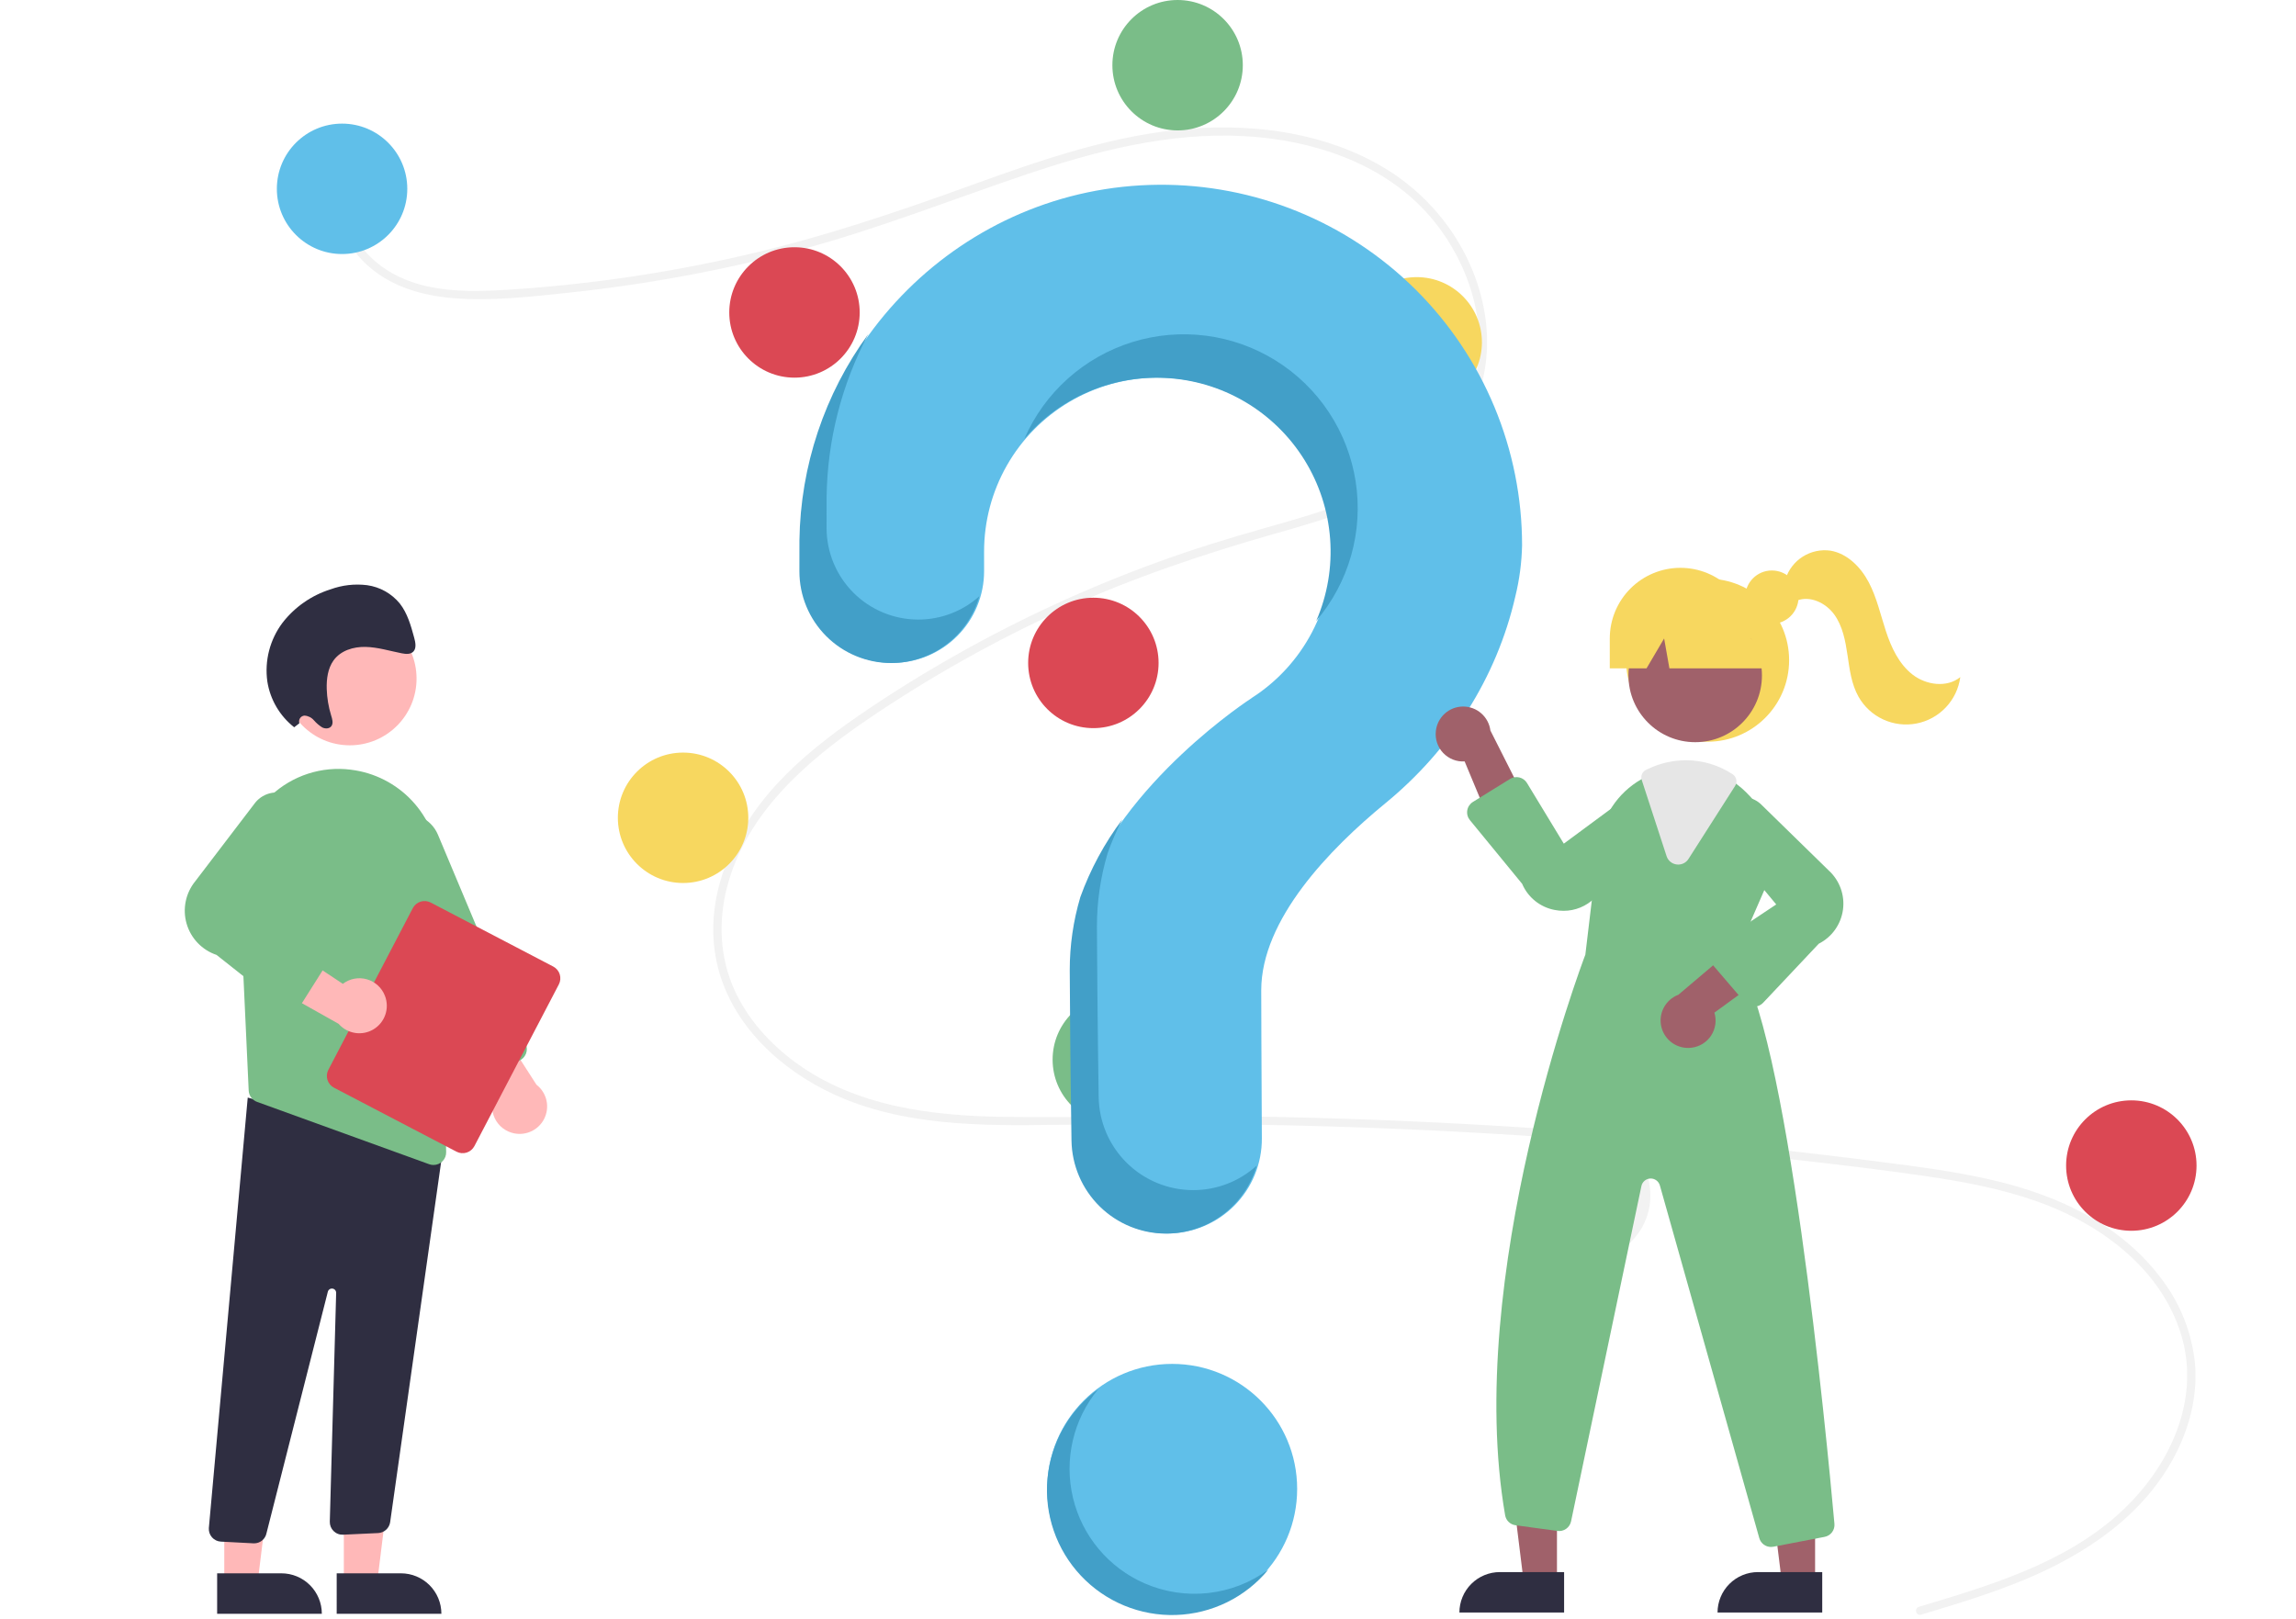 <svg width="845" height="596" viewBox="0 0 845 596" fill="none" xmlns="http://www.w3.org/2000/svg">
<path d="M431.393 594C456.798 594 477.393 573.405 477.393 548C477.393 522.595 456.798 502 431.393 502C405.987 502 385.393 522.595 385.393 548C385.393 573.405 405.987 594 431.393 594Z" fill="#60BFE9"/>
<path d="M706.199 591.416C731.934 583.687 759.293 575.628 779.703 557.255C797.94 540.836 810.253 515.766 802.697 491.143C795.157 466.571 772.573 450.187 749.256 442.038C736.031 437.416 722.195 434.852 708.364 432.837C693.329 430.648 678.228 428.854 663.134 427.127C602.016 420.137 540.668 415.867 479.09 414.316C448.706 413.551 418.327 413.57 387.938 414.011C360.798 414.405 332.216 414.395 307.039 402.86C287.46 393.89 269.691 377.571 264.235 356.127C257.938 331.372 269.553 306.163 286.215 288.235C294.998 278.784 305.263 270.831 315.852 263.517C327.339 255.583 339.227 248.211 351.372 241.329C375.293 227.782 400.302 216.252 426.139 206.861C438.885 202.226 451.82 198.228 464.867 194.539C475.884 191.424 486.935 188.305 497.583 184.062C518.166 175.858 537.744 161.962 542.977 139.18C547.937 117.589 539.574 94.15 524.912 78.11C507.949 59.553 482.373 51.418 457.852 50.102C430.324 48.624 403.43 55.514 377.555 64.257C349.959 73.584 322.957 84.307 294.777 91.861C266.833 99.344 238.348 104.639 209.581 107.697C195.499 109.197 180.991 110.89 166.825 109.742C154.953 108.78 143.141 105.288 134.391 96.862C126.888 89.638 122.419 79.708 123.956 69.23C124.235 67.327 127.126 68.136 126.849 70.028C124.978 82.783 133.648 94.536 144.333 100.557C156.681 107.515 171.707 107.525 185.454 106.729C215.263 104.928 244.871 100.648 273.969 93.933C302.561 87.403 330.133 78.067 357.673 68.094C383.829 58.623 410.57 49.378 438.513 47.327C462.759 45.547 488.265 49.079 509.387 61.75C527.951 72.886 541.602 91.457 545.952 112.768C550.202 133.593 544.315 154.553 528.552 169.085C512.23 184.132 489.851 190.564 468.995 196.489C442.543 204.003 416.658 212.787 391.603 224.192C366.206 235.72 341.85 249.413 318.803 265.12C296.556 280.322 274.602 299.451 267.566 326.571C264.289 339.204 264.894 352.603 270.378 364.536C275.254 375.146 283.284 384.071 292.639 390.954C314.96 407.379 343.092 410.751 370.054 411.087C400.335 411.463 430.617 410.441 460.909 410.939C522.641 411.952 584.247 415.709 645.727 422.211C661.133 423.842 676.518 425.644 691.885 427.618C705.706 429.394 719.575 431.159 733.163 434.313C757.326 439.921 780.837 450.705 795.855 471.191C802.52 480.071 806.65 490.594 807.802 501.637C808.854 513.161 806.032 524.706 800.822 534.958C789.29 557.648 767.688 572.081 744.749 581.562C732.462 586.641 719.717 590.488 706.997 594.309C705.144 594.865 704.352 591.97 706.199 591.416Z" fill="#F2F2F2"/>
<path d="M125.893 93.5C139.147 93.5 149.893 82.755 149.893 69.5C149.893 56.245 139.147 45.5 125.893 45.5C112.638 45.5 101.893 56.245 101.893 69.5C101.893 82.755 112.638 93.5 125.893 93.5Z" fill="#60BFE9"/>
<path d="M292.393 139C305.647 139 316.393 128.255 316.393 115C316.393 101.745 305.647 91 292.393 91C279.138 91 268.393 101.745 268.393 115C268.393 128.255 279.138 139 292.393 139Z" fill="#DB4854"/>
<path d="M433.393 48C446.647 48 457.393 37.255 457.393 24C457.393 10.745 446.647 0 433.393 0C420.138 0 409.393 10.745 409.393 24C409.393 37.255 420.138 48 433.393 48Z" fill="#7ABD88"/>
<path d="M521.393 150C534.647 150 545.393 139.255 545.393 126C545.393 112.745 534.647 102 521.393 102C508.138 102 497.393 112.745 497.393 126C497.393 139.255 508.138 150 521.393 150Z" fill="#F7D75F"/>
<path d="M402.393 268C415.647 268 426.393 257.255 426.393 244C426.393 230.745 415.647 220 402.393 220C389.138 220 378.393 230.745 378.393 244C378.393 257.255 389.138 268 402.393 268Z" fill="#DB4854"/>
<path d="M251.393 325C264.647 325 275.393 314.255 275.393 301C275.393 287.745 264.647 277 251.393 277C238.138 277 227.393 287.745 227.393 301C227.393 314.255 238.138 325 251.393 325Z" fill="#F7D75F"/>
<path d="M411.393 414C424.647 414 435.393 403.255 435.393 390C435.393 376.745 424.647 366 411.393 366C398.138 366 387.393 376.745 387.393 390C387.393 403.255 398.138 414 411.393 414Z" fill="#7ABD88"/>
<path d="M583.393 464C596.647 464 607.393 453.255 607.393 440C607.393 426.745 596.647 416 583.393 416C570.138 416 559.393 426.745 559.393 440C559.393 453.255 570.138 464 583.393 464Z" fill="#F2F2F2"/>
<path d="M784.393 453C797.647 453 808.393 442.255 808.393 429C808.393 415.745 797.647 405 784.393 405C771.138 405 760.393 415.745 760.393 429C760.393 442.255 771.138 453 784.393 453Z" fill="#DB4854"/>
<path d="M426.464 68.004C354.573 68.511 295.708 126.933 294.687 198.82C294.678 199.484 294.673 204.15 294.674 210.254C294.674 219.204 298.23 227.786 304.558 234.115C310.886 240.443 319.468 243.999 328.418 244C332.854 243.999 337.247 243.124 341.345 241.425C345.443 239.725 349.166 237.235 352.301 234.097C355.437 230.958 357.923 227.232 359.618 223.132C361.312 219.032 362.183 214.639 362.179 210.202C362.176 206.05 362.173 203.176 362.173 203C362.171 191.89 365.061 180.971 370.559 171.316C376.056 161.662 383.973 153.605 393.529 147.938C403.085 142.271 413.951 139.189 425.059 138.996C436.168 138.803 447.135 141.504 456.882 146.835C466.63 152.166 474.822 159.942 480.652 169.399C486.483 178.856 489.751 189.668 490.136 200.771C490.52 211.875 488.008 222.887 482.846 232.725C477.683 242.563 470.049 250.887 460.694 256.879L460.705 256.894C460.705 256.894 412.677 287.813 398.035 330.229L398.047 330.232C395.472 338.921 394.168 347.937 394.173 357C394.173 360.725 394.393 393.321 394.816 419.778C394.964 428.906 398.695 437.611 405.203 444.013C411.712 450.415 420.476 454.002 429.606 454C434.194 454 438.736 453.093 442.971 451.33C447.207 449.568 451.052 446.986 454.286 443.732C457.519 440.478 460.078 436.617 461.813 432.371C463.549 428.124 464.428 423.577 464.4 418.989C464.253 394.76 464.173 366.548 464.173 364.5C464.173 338.455 489.299 312.505 509.937 295.583C533.703 276.096 550.805 249.54 557.674 219.584C559.194 213.416 560.032 207.1 560.173 200.75C560.173 183.236 556.708 165.896 549.976 149.727C543.245 133.559 533.381 118.882 520.952 106.543C508.524 94.204 493.776 84.446 477.559 77.832C461.343 71.217 443.978 67.877 426.464 68.004Z" fill="#60BFE9"/>
<path d="M628.449 272.996C645.018 272.996 658.449 259.564 658.449 242.996C658.449 226.427 645.018 212.996 628.449 212.996C611.881 212.996 598.449 226.427 598.449 242.996C598.449 259.564 611.881 272.996 628.449 272.996Z" fill="#F7D75F"/>
<path d="M573.012 582.129H560.753L554.92 534.841H573.015L573.012 582.129Z" fill="#A0616A"/>
<path d="M551.996 578.626H575.64V593.513H537.109C537.109 591.558 537.494 589.622 538.243 587.816C538.991 586.009 540.087 584.368 541.47 582.986C542.852 581.604 544.493 580.507 546.299 579.759C548.105 579.011 550.041 578.626 551.996 578.626Z" fill="#2F2E41"/>
<path d="M668.012 582.129H655.753L649.92 534.841H668.015L668.012 582.129Z" fill="#A0616A"/>
<path d="M646.996 578.626H670.64V593.513H632.109C632.109 591.558 632.494 589.622 633.243 587.816C633.991 586.009 635.087 584.368 636.47 582.986C637.852 581.604 639.493 580.507 641.299 579.759C643.105 579.011 645.041 578.626 646.996 578.626Z" fill="#2F2E41"/>
<path d="M623.889 273.171C637.454 273.171 648.45 262.175 648.45 248.61C648.45 235.045 637.454 224.049 623.889 224.049C610.324 224.049 599.328 235.045 599.328 248.61C599.328 262.175 610.324 273.171 623.889 273.171Z" fill="#A0616A"/>
<path d="M638.528 352.406L649.518 327.156C652.187 321.233 652.952 314.627 651.707 308.25C650.462 301.874 647.269 296.041 642.568 291.556C641.603 290.601 640.577 289.71 639.498 288.886C634.075 284.644 627.393 282.332 620.508 282.316C615.879 282.334 611.309 283.35 607.108 285.296C606.748 285.456 606.398 285.626 606.038 285.796C605.348 286.126 604.668 286.486 604.008 286.856C599.703 289.328 596.039 292.777 593.312 296.925C590.585 301.073 588.871 305.804 588.308 310.736L583.458 351.376C582.238 354.566 538.718 469.766 553.938 557.716C554.1 558.655 554.558 559.518 555.246 560.178C555.933 560.839 556.813 561.262 557.758 561.386L573.188 563.486C574.315 563.64 575.458 563.362 576.388 562.707C577.317 562.052 577.964 561.069 578.198 559.956L604.088 436.546C604.25 435.779 604.663 435.089 605.263 434.585C605.863 434.081 606.615 433.792 607.398 433.766C608.181 433.739 608.95 433.976 609.583 434.439C610.216 434.901 610.675 435.562 610.888 436.316L647.468 566.096C647.729 567.039 648.291 567.87 649.07 568.463C649.848 569.055 650.8 569.376 651.778 569.376C652.07 569.374 652.361 569.347 652.648 569.296L671.498 565.666C672.594 565.461 673.574 564.854 674.245 563.964C674.917 563.075 675.232 561.966 675.128 560.856C672.358 529.966 657.638 375.236 638.528 352.406Z" fill="#7ABD88"/>
<path d="M528.439 269.05C528.268 270.51 528.42 271.99 528.884 273.385C529.347 274.78 530.11 276.057 531.12 277.125C532.131 278.193 533.363 279.027 534.73 279.567C536.097 280.108 537.566 280.342 539.033 280.253L552.762 313.246L563.147 297.851L548.518 268.881C548.205 266.426 547.003 264.171 545.139 262.542C543.275 260.914 540.879 260.026 538.404 260.047C535.929 260.068 533.547 260.996 531.711 262.655C529.874 264.314 528.71 266.59 528.439 269.05Z" fill="#A0616A"/>
<path d="M622.527 385.626C623.987 385.452 625.391 384.959 626.64 384.184C627.888 383.408 628.952 382.368 629.755 381.137C630.559 379.906 631.082 378.514 631.29 377.058C631.497 375.603 631.382 374.12 630.954 372.713L659.839 351.675L642.449 345.162L617.685 366.139C615.37 367.015 613.457 368.71 612.308 370.902C611.159 373.094 610.854 375.632 611.451 378.034C612.048 380.436 613.505 382.535 615.546 383.935C617.588 385.334 620.072 385.936 622.527 385.626Z" fill="#A0616A"/>
<path d="M575.44 335.241C574.333 335.24 573.228 335.131 572.142 334.916C569.514 334.416 567.05 333.277 564.967 331.6C562.883 329.923 561.244 327.759 560.194 325.3L540.96 301.846C540.553 301.351 540.257 300.774 540.092 300.154C539.926 299.535 539.895 298.887 540 298.254C540.106 297.622 540.345 297.019 540.702 296.486C541.059 295.954 541.526 295.503 542.071 295.166L555.755 286.695C556.261 286.382 556.823 286.173 557.41 286.078C557.996 285.984 558.596 286.007 559.174 286.145C559.751 286.284 560.296 286.535 560.776 286.885C561.256 287.236 561.662 287.677 561.971 288.185L575.527 310.519L601.489 291.333C603.556 290.249 605.944 289.945 608.216 290.476C610.489 291.008 612.495 292.339 613.867 294.227C615.239 296.115 615.886 298.434 615.69 300.76C615.494 303.085 614.467 305.263 612.798 306.894L586.886 330.531C583.842 333.549 579.728 335.242 575.44 335.241Z" fill="#7ABD88"/>
<path d="M645.59 370.514C645.555 370.514 645.52 370.514 645.484 370.513C644.853 370.497 644.233 370.349 643.662 370.079C643.092 369.808 642.585 369.421 642.174 368.942L630.007 354.749C629.593 354.265 629.286 353.7 629.106 353.089C628.927 352.478 628.879 351.836 628.966 351.205C629.053 350.575 629.273 349.97 629.611 349.43C629.949 348.891 630.398 348.429 630.928 348.076L653.709 332.888L633.071 308.076C631.87 306.075 631.43 303.708 631.83 301.408C632.23 299.109 633.444 297.03 635.251 295.552C637.057 294.074 639.335 293.295 641.668 293.358C644.001 293.421 646.234 294.321 647.958 295.893L673.042 320.406C675.016 322.21 676.523 324.465 677.433 326.979C678.344 329.493 678.631 332.191 678.269 334.84C677.908 337.49 676.909 340.012 675.358 342.19C673.808 344.368 671.751 346.138 669.366 347.346L648.865 369.1C648.444 369.546 647.936 369.902 647.373 370.145C646.81 370.388 646.203 370.513 645.59 370.514Z" fill="#7ABD88"/>
<path d="M617.645 318.214C617.45 318.214 617.255 318.202 617.061 318.177C616.214 318.074 615.414 317.73 614.756 317.186C614.098 316.643 613.61 315.921 613.35 315.108L604.208 287.079C603.979 286.371 604.014 285.603 604.307 284.918C604.6 284.234 605.131 283.678 605.802 283.355L606.099 283.214C606.368 283.086 606.634 282.96 606.906 282.839C611.169 280.862 615.81 279.831 620.509 279.816C626.61 279.827 632.574 281.619 637.67 284.973C638.354 285.427 638.831 286.132 639 286.935C639.168 287.739 639.015 288.576 638.572 289.267L621.422 316.135C621.02 316.773 620.462 317.298 619.802 317.662C619.141 318.026 618.399 318.216 617.645 318.214Z" fill="#E6E6E6"/>
<path d="M652.102 229.603C657.523 229.603 661.919 225.208 661.919 219.786C661.919 214.365 657.523 209.969 652.102 209.969C646.68 209.969 642.285 214.365 642.285 219.786C642.285 225.208 646.68 229.603 652.102 229.603Z" fill="#F7D75F"/>
<path d="M618.449 208.996C611.554 208.996 604.94 211.735 600.064 216.611C595.189 221.487 592.449 228.1 592.449 234.996V245.996H605.979L612.449 234.996L614.391 245.996H655.449L644.449 234.996C644.449 228.1 641.71 221.487 636.834 216.611C631.958 211.735 625.345 208.996 618.449 208.996Z" fill="#F7D75F"/>
<path d="M657.146 213.062C658.232 209.668 660.48 206.764 663.494 204.863C666.508 202.962 670.096 202.184 673.627 202.666C679.883 203.712 684.83 208.741 687.777 214.358C690.724 219.974 692.085 226.26 694.066 232.285C696.047 238.311 698.857 244.369 703.859 248.269C708.861 252.17 716.536 253.228 721.449 249.216C720.888 253.397 719.026 257.296 716.127 260.362C713.228 263.428 709.439 265.504 705.296 266.298C701.152 267.092 696.863 266.563 693.037 264.786C689.21 263.01 686.039 260.075 683.972 256.397C681.38 251.785 680.711 246.38 679.942 241.146C679.173 235.912 678.174 230.496 675.08 226.205C671.985 221.915 666.192 219.112 661.276 221.067L657.146 213.062Z" fill="#F7D75F"/>
<path d="M337.947 228.038C328.998 228.037 320.415 224.482 314.087 218.153C307.759 211.825 304.204 203.242 304.203 194.292C304.203 188.189 304.207 183.522 304.216 182.858C304.501 161.951 309.766 141.414 319.575 122.949C303.459 145.012 294.597 171.538 294.216 198.858C294.207 199.522 294.203 204.189 294.203 210.292C294.204 219.242 297.759 227.825 304.087 234.153C310.415 240.482 318.998 244.037 327.947 244.038C335.301 244.036 342.453 241.632 348.317 237.194C354.181 232.756 358.436 226.525 360.435 219.448C354.256 224.989 346.247 228.048 337.947 228.038Z" fill="#429FC8"/>
<path d="M428.753 139.109C439.099 139.603 449.171 142.601 458.103 147.845C467.036 153.089 474.562 160.423 480.036 169.216C485.51 178.01 488.768 188 489.53 198.33C490.292 208.66 488.536 219.021 484.412 228.522C490.377 221.517 494.761 213.308 497.266 204.454C499.771 195.601 500.337 186.312 498.926 177.22C497.515 168.128 494.16 159.447 489.091 151.769C484.021 144.091 477.355 137.596 469.547 132.728C461.74 127.86 452.975 124.732 443.849 123.558C434.723 122.385 425.452 123.193 416.667 125.927C407.882 128.661 399.789 133.258 392.942 139.403C386.094 145.548 380.652 153.098 376.986 161.537C383.322 154.084 391.284 148.186 400.259 144.298C409.235 140.409 418.983 138.634 428.753 139.109Z" fill="#429FC8"/>
<path d="M439.134 438.038C430.004 438.04 421.24 434.453 414.731 428.051C408.223 421.649 404.492 412.944 404.344 403.816C403.92 377.36 403.701 344.764 403.701 341.038C403.695 331.976 405 322.96 407.575 314.27L407.563 314.267C409.083 309.906 410.919 305.661 413.057 301.567C406.495 310.311 401.273 319.984 397.563 330.267L397.575 330.27C395 338.96 393.695 347.976 393.701 357.038C393.701 360.764 393.92 393.36 394.344 419.816C394.492 428.944 398.223 437.649 404.731 444.051C411.24 450.453 420.004 454.04 429.134 454.038C436.661 454.037 443.986 451.595 450.008 447.079C456.03 442.563 460.426 436.216 462.536 428.99C456.139 434.823 447.791 438.051 439.134 438.038Z" fill="#429FC8"/>
<path d="M126.54 582.585L138.799 582.584L144.632 535.296L126.537 535.297L126.54 582.585Z" fill="#FFB8B8"/>
<path d="M162.445 593.968L123.915 593.969L123.914 579.082L147.558 579.081C151.506 579.081 155.293 580.649 158.085 583.441C160.877 586.233 162.445 590.019 162.445 593.968Z" fill="#2F2E41"/>
<path d="M82.54 582.585L94.799 582.584L100.632 535.296L82.537 535.297L82.54 582.585Z" fill="#FFB8B8"/>
<path d="M118.445 593.968L79.915 593.969L79.914 579.082L103.558 579.081C107.506 579.081 111.293 580.649 114.085 583.441C116.877 586.233 118.445 590.019 118.445 593.968Z" fill="#2F2E41"/>
<path d="M93.255 568.042L81.28 567.412C80.662 567.379 80.057 567.224 79.5 566.957C78.943 566.689 78.444 566.313 78.033 565.851C77.622 565.389 77.307 564.85 77.106 564.265C76.905 563.68 76.822 563.062 76.861 562.445L91.174 403.979L157.085 421.764L163.435 420.032L143.577 560.317C143.408 561.372 142.884 562.338 142.091 563.055C141.299 563.772 140.285 564.198 139.219 564.261L126.31 564.863C125.664 564.899 125.018 564.8 124.413 564.574C123.807 564.347 123.255 563.997 122.792 563.547C122.329 563.096 121.964 562.554 121.72 561.955C121.477 561.356 121.36 560.713 121.378 560.067L123.717 475.871C123.728 475.481 123.593 475.102 123.338 474.807C123.083 474.513 122.727 474.325 122.34 474.279C121.954 474.234 121.564 474.336 121.248 474.563C120.932 474.791 120.713 475.129 120.634 475.511L98.077 564.323C97.864 565.377 97.292 566.324 96.459 567.003C95.626 567.683 94.583 568.052 93.508 568.049C93.424 568.049 93.34 568.047 93.255 568.042Z" fill="#2F2E41"/>
<path d="M128.743 274.32C142.307 274.32 153.304 263.323 153.304 249.759C153.304 236.194 142.307 225.198 128.743 225.198C115.178 225.198 104.182 236.194 104.182 249.759C104.182 263.323 115.178 274.32 128.743 274.32Z" fill="#FFB8B8"/>
<path d="M87.85 321.918L90.55 380.185L91.526 401.384C91.565 402.307 91.879 403.197 92.426 403.941C92.974 404.684 93.731 405.248 94.601 405.559L157.937 428.503C158.448 428.693 158.991 428.788 159.536 428.783C160.16 428.786 160.778 428.663 161.354 428.422C161.929 428.181 162.45 427.826 162.885 427.379C163.32 426.933 163.661 426.402 163.887 425.821C164.113 425.239 164.219 424.618 164.2 423.995L161.603 319.228C161.433 310.632 158.269 302.365 152.657 295.853C147.044 289.34 139.336 284.989 130.86 283.551C130.247 283.457 129.624 283.364 129.001 283.28C123.745 282.628 118.41 283.135 113.371 284.766C108.332 286.398 103.712 289.113 99.836 292.722C95.822 296.414 92.668 300.942 90.596 305.987C88.525 311.032 87.588 316.47 87.85 321.918Z" fill="#7ABD88"/>
<path d="M188.192 416.876C186.694 416.411 185.326 415.602 184.196 414.515C183.066 413.427 182.206 412.09 181.684 410.611C181.163 409.132 180.994 407.551 181.192 405.995C181.39 404.439 181.949 402.951 182.824 401.649L161.346 373.089L179.88 371.942L197.434 399.239C199.314 400.692 200.621 402.76 201.128 405.081C201.635 407.402 201.308 409.827 200.206 411.931C199.103 414.035 197.295 415.684 195.098 416.588C192.902 417.492 190.457 417.594 188.192 416.876Z" fill="#FFB8B8"/>
<path d="M173.091 396.481C172.522 396.25 172.004 395.909 171.568 395.476C171.132 395.044 170.786 394.529 170.55 393.963L138.192 316.868C137.557 315.359 137.226 313.739 137.217 312.102C137.208 310.464 137.522 308.841 138.141 307.325C138.76 305.809 139.672 304.43 140.824 303.266C141.977 302.102 143.347 301.177 144.857 300.544C146.367 299.91 147.987 299.58 149.624 299.573C151.262 299.565 152.885 299.881 154.4 300.501C155.916 301.121 157.294 302.034 158.457 303.187C159.62 304.34 160.544 305.711 161.176 307.221L193.534 384.317C194.013 385.46 194.018 386.746 193.549 387.893C193.08 389.04 192.176 389.954 191.034 390.435L176.668 396.464C176.103 396.703 175.496 396.828 174.881 396.831C174.267 396.834 173.659 396.715 173.091 396.481Z" fill="#7ABD88"/>
<path d="M120.845 393.762L151.924 334.253C152.523 333.108 153.552 332.248 154.785 331.862C156.017 331.475 157.353 331.593 158.499 332.189L203.61 355.749C204.755 356.349 205.615 357.378 206.002 358.61C206.388 359.843 206.271 361.179 205.674 362.324L174.595 421.833C173.995 422.978 172.966 423.838 171.734 424.225C170.501 424.611 169.165 424.493 168.02 423.897L122.908 400.337C121.764 399.737 120.904 398.708 120.517 397.476C120.13 396.243 120.248 394.907 120.845 393.762Z" fill="#DB4854"/>
<path d="M141.688 366.574C141.135 365.106 140.247 363.787 139.095 362.723C137.942 361.66 136.557 360.88 135.049 360.447C133.542 360.013 131.954 359.938 130.413 360.228C128.871 360.517 127.419 361.163 126.171 362.113L96.392 342.359L96.342 360.929L124.628 376.841C126.189 378.631 128.331 379.814 130.678 380.183C133.024 380.552 135.426 380.083 137.461 378.858C139.497 377.633 141.036 375.731 141.808 373.484C142.581 371.238 142.539 368.792 141.688 366.574Z" fill="#FFB8B8"/>
<path d="M104.039 370.75L79.702 351.472C77.069 350.588 74.69 349.078 72.769 347.072C70.849 345.067 69.443 342.625 68.674 339.956C67.904 337.288 67.794 334.472 68.352 331.752C68.91 329.031 70.121 326.487 71.879 324.337L93.976 295.377C95.511 293.501 97.671 292.24 100.06 291.824C102.448 291.409 104.907 291.867 106.986 293.115C109.065 294.363 110.625 296.318 111.381 298.622C112.138 300.925 112.04 303.424 111.105 305.662L93.621 334.262L119.315 346.448C119.913 346.732 120.443 347.139 120.872 347.642C121.301 348.146 121.617 348.735 121.802 349.37C121.986 350.005 122.033 350.672 121.94 351.327C121.847 351.981 121.617 352.609 121.264 353.168L110.892 369.582C110.541 370.136 110.078 370.61 109.533 370.974C108.987 371.338 108.371 371.583 107.725 371.693C107.699 371.698 107.674 371.702 107.648 371.705C107.013 371.801 106.365 371.766 105.744 371.602C105.123 371.437 104.543 371.147 104.039 370.75Z" fill="#7ABD88"/>
<path d="M110.183 266.205C110.077 265.897 110.044 265.569 110.085 265.245C110.126 264.922 110.241 264.613 110.42 264.341C110.599 264.069 110.838 263.841 111.119 263.676C111.399 263.51 111.714 263.411 112.039 263.386C112.704 263.422 113.355 263.593 113.953 263.888C114.55 264.183 115.082 264.595 115.515 265.101C116.404 266.126 117.439 267.015 118.586 267.738C119.774 268.337 121.386 268.252 122.063 267.11C122.699 266.038 122.263 264.602 121.878 263.357C120.898 260.188 120.35 256.902 120.248 253.587C120.137 249.886 120.659 246.025 122.708 243.139C125.352 239.414 130.079 238 134.553 238.102C139.028 238.205 143.429 239.586 147.861 240.459C149.391 240.76 151.189 240.914 152.212 239.729C153.3 238.468 152.901 236.427 152.438 234.725C151.237 230.307 149.963 225.74 147.173 222.173C144.156 218.466 139.846 216.039 135.112 215.382C130.567 214.819 125.953 215.343 121.649 216.911C114.638 219.121 108.469 223.418 103.967 229.229C99.325 235.409 97.32 243.175 98.388 250.83C99.433 257.496 102.965 263.519 108.274 267.684L110.183 266.205Z" fill="#2F2E41"/>
<path d="M421.258 582.78C414.724 579.934 408.94 575.608 404.364 570.144C399.787 564.68 396.543 558.227 394.888 551.294C393.232 544.362 393.211 537.139 394.825 530.197C396.439 523.255 399.644 516.782 404.188 511.291C398.92 515.138 394.53 520.061 391.31 525.733C388.09 531.406 386.113 537.698 385.511 544.193C384.909 550.688 385.695 557.237 387.817 563.405C389.939 569.573 393.349 575.219 397.82 579.969C402.291 584.718 407.721 588.462 413.75 590.953C419.779 593.443 426.268 594.623 432.788 594.414C439.307 594.204 445.708 592.611 451.564 589.739C457.421 586.867 462.6 582.782 466.757 577.755C460.273 582.494 452.66 585.452 444.677 586.334C436.695 587.215 428.62 585.99 421.258 582.78Z" fill="#429FC8"/>
</svg>
